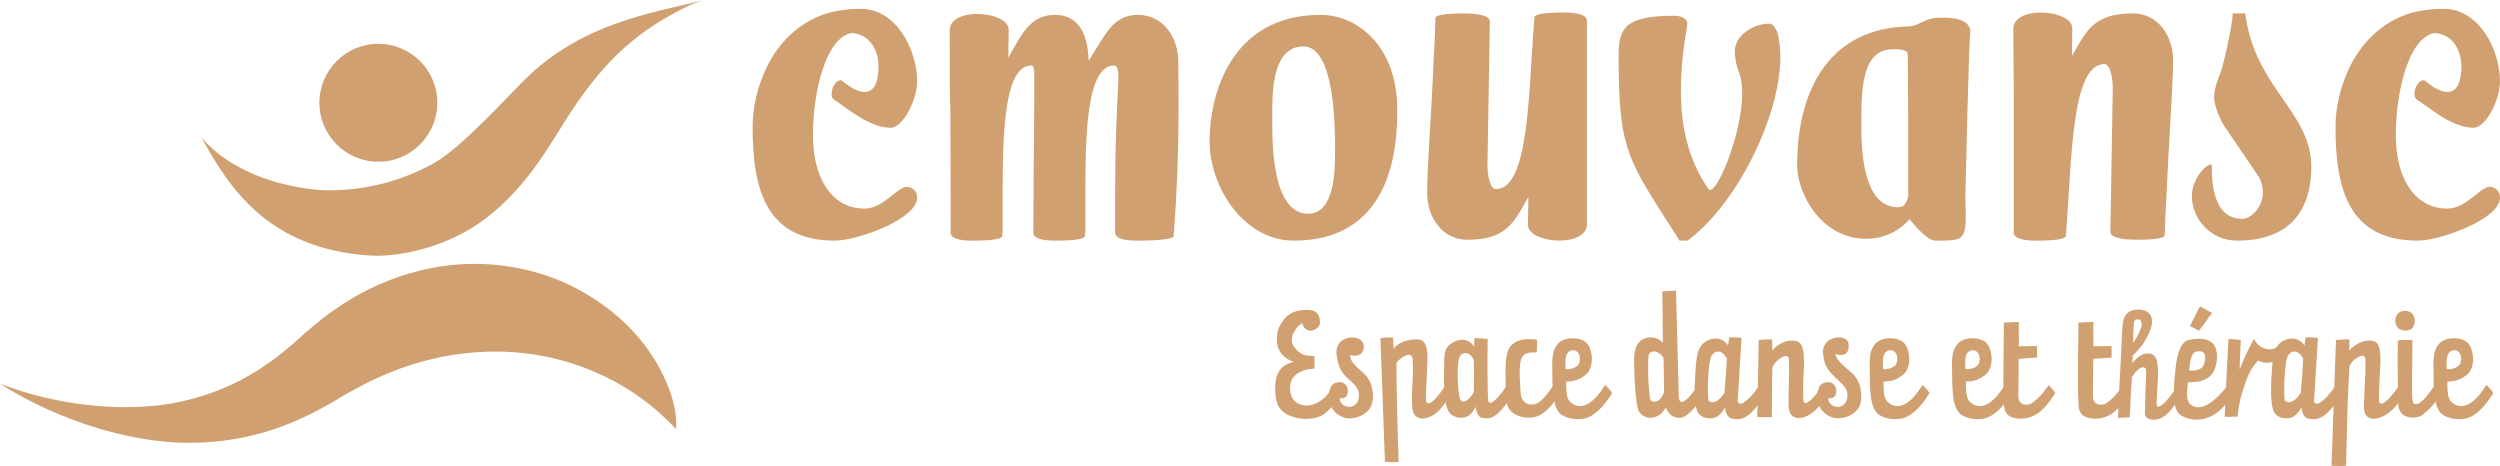 <?xml version="1.0" encoding="UTF-8"?>
<svg id="Calque_2" data-name="Calque 2" xmlns="http://www.w3.org/2000/svg" viewBox="0 0 1854.17 345.65">
  <defs>
    <style>
      .cls-1 {
        fill: #d0a070;
      }
    </style>
  </defs>
  <g id="Calque_1-2" data-name="Calque 1">
    <g>
      <g>
        <path class="cls-1" d="M619.18,178.46c-51.01,0-61-37.91-61-84.42,0-26.88,13.44-69.27,52.73-83.38,7.94-2.76,18.25-4.11,27.58-4.11,25.81,0,41.7,29.6,41.7,54.09,0,13.06-10.36,34.12-19.65,34.12-15.89,0-32.04-14.49-41.69-20.69-1.73-1.04-2.08-2.42-2.08-4.49,0-4.47,3.09-10,6.56-10,.33,0,1.02,0,1.35,.37,6.9,5.82,12.4,8.25,16.55,8.25,7.58,0,10.33-8.25,10.33-18.95,0-10.01-4.84-23.43-19.64-24.81-19.64,3.13-28.96,44.46-28.96,75.14,0,5.51,.37,10.66,1.07,15.48,3.09,20,14.12,39.64,37.2,39.64,14.14,0,24.13-16.15,31.37-16.15,3.76,0,7.92,3.07,7.59,8.57-.71,15.52-44.12,31.34-61.01,31.34"/>
        <path class="cls-1" d="M870.8,170.57l-.33,4.5c-.33,3.4-23.45,3.4-26.87,3.4s-16.55,0-16.55-5.83c0-53.74,.34-57.91,.34-61.35,.7-29.95,2.07-46.17,2.07-54.44,0-6.89-1.71-8.27-3.09-8.27-19.97,0-21.38,48.26-21.38,94.78v27.22l-.33,4.5c-.35,3.4-18.27,3.4-21.73,3.4s-16.52,0-16.52-5.83c.33-74.79,.7-82.04,.7-115.79,0-6.89-.7-8.27-2.08-8.27-19.98,0-21.38,48.26-21.38,94.78v27.22l-.33,4.5c-.33,3.4-18.27,3.4-21.72,3.4s-16.55,0-16.55-5.83c0-101.68-.34-95.45-.34-95.45-.33,0-.33-34.45-.33-54.84,0-8.22,9.98-12.03,20.31-12.03,11.39,0,23.79,4.47,23.45,12.03,0,6.55-.33,13.15-.33,20.39l2.75-4.85c8.62-15.18,15.15-26.87,32.05-26.87,18.61,0,24.47,16.55,24.8,34.1l4.49-7.23c9.32-14.82,15.16-26.87,32.05-26.87,18.97,0,29.96,16.87,29.96,34.79,0,16.57,1.4,64.43-3.09,124.76"/>
        <path class="cls-1" d="M959.47,178.46c-36.87,0-62.37-39.59-62.37-73.73s15.52-93.7,82.36-93.7c27.21,0,56.84,23.06,56.84,70.31,0,23.76-1.69,97.13-76.83,97.13m7.24-144.06c-21.05,0-23.09,28.29-23.09,45.87v12.4c0,14.81,.37,65.84,26.51,65.84,20.04,0,20.04-32.76,20.04-46.87,0-16.56,0-77.24-23.45-77.24"/>
        <path class="cls-1" d="M1156.67,178.46c-11.4,0-23.81-4.49-23.47-12.05,0-6.54,.4-13.09,.4-20.29l-2.81,4.81c-8.59,15.15-15.14,26.89-42.36,26.89-18.99,0-29.97-16.88-29.97-34.83s3.41-64.44,4.47-90.25c.35-11.07,1.36-22.82,1.69-39.32,0-3.47,16.89-3.47,20.37-3.47s19.99,0,19.99,5.87l-1.74,104.42c-.34,11.37,2.4,19.97,6.23,19.97,24.48,0,24.13-70.27,28.22-123.02l.34-4.51c.38-3.42,18.3-3.42,21.71-3.42s16.56,0,17.22,5.83V166.41c0,8.27-9.97,12.05-20.3,12.05"/>
        <path class="cls-1" d="M1251.49,178.46h-5.86c-3.45-5.51-6.53-10.69-9.68-15.14-29.97-47.23-35.46-55.85-35.46-122.35,0-20.33,4.85-29.29,41.69-29.29,4.17,0,9.31,2.08,9.31,5.84-2.72,15.87-4.81,32.74-4.81,49.63,0,25.51,4.81,50.65,20.65,73.39,.33,.33,.72,.33,1.07,.33,6.17,0,23.73-42.39,23.73-71.98,0-6.56-.99-12.43-3.1-17.25-1.34-3.77-2.39-8.95-2.39-13.79,0-11.02,13.06-20.33,25.88-20.33,3.4,0,5.83,6.91,5.83,6.91,1.4,5.47,2.07,11.38,2.07,17.54,0,45.2-33.44,110.97-68.93,136.48"/>
        <path class="cls-1" d="M1457.64,146.12c0,5.14,.33,9.26,.33,12.72,0,19.62-2.44,19.62-22.73,19.62-5.51,0-14.49-10.32-18.98-15.83-6.88,7.93-18.23,14.47-32.04,14.47-33.76,0-51.34-33.78-51.34-54.47,0-57.52,25.14-101.99,82.72-103.04,8.23-.32,11.39-6.52,23.45-6.52,6.84,0,22.07,0,22.4,10.71-1.06-2.76-3.81,121.98-3.81,122.35m-42.38-41.72c0-12.75,0-29.66-.35-64.11,0-3.78-7.23-3.78-11.05-3.78-23.4,0-23.4,30.65-23.4,56.53,0,22.38,2.43,60.65,27.22,60.65,4.83,0,6.18-3.13,7.58-7.93v-41.35Z"/>
        <path class="cls-1" d="M1607.29,135.06c-.4,11.06-1.4,22.75-1.74,39.28,0,3.47-16.88,3.47-20.3,3.47s-20.05,0-20.05-5.89l1.74-104.4c.35-11.37-2.42-20-6.15-20-24.47,0-24.14,70.31-28.28,123.06l-.35,4.46c-.34,3.44-18.23,3.44-21.72,3.44s-16.88,0-16.88-5.86V68.2c0-8.97-.34-23.44-.34-46.87,0-8.27,9.99-12.06,20.32-12.06,11.38,0,23.79,4.49,23.45,12.06,0,6.55-.33,13.07-.33,20.33l2.74-4.83c8.59-15.15,15.16-26.9,42.38-26.9,18.96,0,29.96,16.89,29.96,34.82s-3.43,64.47-4.44,90.3"/>
        <path class="cls-1" d="M1659.03,178.46c-19.99,0-33.39-16.88-33.39-32.71,0-13.12,9.97-23.46,14.15-23.78,.68,0,.68,1.38,.68,2.39,0,8.96,.31,37.9,22.39,37.9,7.21,0,15.47-8.94,15.47-20,0-3.4-.99-6.88-2.74-10.65l-26.89-39.63c-4.82-9.28-6.55-15.52-6.55-20.33,0-4.14,1.05-7.6,3.14-13.78,3.42-5.9,10.67-41.03,10.67-47.93h9.3c6.91,55.51,48.95,72.75,48.95,113.73,0,21.71-7.25,54.79-55.17,54.79"/>
        <path class="cls-1" d="M1793.16,178.46c-51.02,0-61-37.91-61-84.42,0-26.88,13.47-69.27,52.74-83.38,7.92-2.76,18.23-4.11,27.54-4.11,25.82,0,41.71,29.6,41.71,54.09,0,13.06-10.32,34.12-19.63,34.12-15.9,0-32.06-14.49-41.7-20.69-1.75-1.04-2.08-2.42-2.08-4.49,0-4.47,3.08-10,6.56-10,.34,0,1.02,0,1.33,.37,6.91,5.82,12.42,8.25,16.57,8.25,7.56,0,10.32-8.25,10.32-18.95,0-10.01-4.82-23.43-19.63-24.81-19.65,3.13-28.96,44.46-28.96,75.14,0,5.51,.33,10.66,1.06,15.48,3.09,20,14.15,39.64,37.21,39.64,14.15,0,24.12-16.15,31.35-16.15,3.78,0,7.93,3.07,7.59,8.57-.68,15.52-44.11,31.34-60.99,31.34"/>
      </g>
      <g>
        <path class="cls-1" d="M236.88,76.22c0-24.15,19.58-43.73,43.73-43.73s43.73,19.58,43.73,43.73-19.58,43.73-43.73,43.73-43.73-19.58-43.73-43.73"/>
        <path class="cls-1" d="M307.74,201.68c-25.11,6.58-48.55,19.02-68.21,34.3-4.46,3.62-10.5,8.46-13.5,11.19-2.96,2.55-5.82,5.49-8.84,7.98-6.03,5.12-12.16,10.1-18.6,14.48-25.36,18.07-55.87,28.93-86.58,31.56-60.08,5.05-109.41-15.73-112-16.6,.01,0,.06,.01,.06,.02,3.01,1.81,52.24,35.07,118.75,42.59,34.14,3.85,69.84-1.35,101.54-15.53,7.98-3.42,15.76-7.5,23.46-11.75,3.87-2.1,7.61-4.65,11.42-6.86,3.87-2.26,11.52-6.29,17.18-9.23,24.84-12.42,53.2-20.94,82.05-22.62,58.69-4.01,105.49,19.56,132.38,43.07,5.36,4.63,10.18,9.32,14.51,13.95,.03,0,.09,0,.09,0-.28,.22,3.57-18.8-15.46-50.82-9.72-15.7-25.6-34.87-54.23-51.14-19.38-11.12-47.28-20.56-79.67-20.56-14.05,0-28.94,1.78-44.34,5.96"/>
        <path class="cls-1" d="M522.45,0c-.1,.06-6.03,1.38-14.61,5.67-40.06,20.03-63.58,43.97-89.83,85.78-12.77,20.34-34.66,59.27-73.42,80.69-25.38,14.02-53.63,18.56-71,17.34-75.18-5.27-104.08-50.56-124.59-88.42,2.15,3.47,26.35,33.88,86.87,39.8,25.13,1.41,54.8-3.05,84.26-18.91,17.63-9.26,42.58-35.7,65.79-59.61,0-.01,.01-.02,.01-.02,24.72-25.77,52.78-39.21,80.14-47.95,19.65-6.28,38.94-10.12,56.37-14.36"/>
      </g>
      <g>
        <path class="cls-1" d="M968.65,229.84c5.99,0,9.88,1.14,10.36,8.93,.38,5.89-10.74,10.64-13.21,.85-4.85,3.04-7.7,8.65-7.7,12.26,0,3.23,1.14,5.04,3.14,7.22,4.18,4.84,8.65,4.75,13.49,4.94,.48,1.8,0,7.79,.19,9.31-4.85,.38-12.35,1.33-16.44,7.6-2.47,3.8-2.19,11.68,.67,15.29,4.08,5.04,11.5,5.61,16.82,2.95,4.37-2.19,7.79-4.46,13.59-13.58,1.42,1.52,3.52,3.42,5.04,5.98-5.32,9.6-9.5,12.92-11.12,14.35-3.99,3.61-9.5,4.75-15.2,4.75-3.52,0-6.84-.67-10.64-2-9.6-3.52-11.88-10.07-11.88-21.09,0-4.84,.85-9.59,3.71-13.39,2.28-2.95,4.18-3.99,9.88-5.89-3.33-1.14-5.32-2.47-7.22-4.18-3.04-2.57-4.85-7.03-5.04-10.83-.09-2.47-.09-4.84,.57-7.6,1.23-4.65,2.76-5.98,3.9-7.88,3.42-5.32,9.88-7.98,17.1-7.98Z"/>
        <path class="cls-1" d="M985.75,293.78c0-3.61,.76-8.65,4.66-9.79,4.09-1.24,7.03-.57,8.84,3.42,1.23,2.75,.38,9.12-5.61,7.88,.29,4.85,4.09,6.46,7.13,6.46,2.66,0,8.27-2.09,6.94-10.92-.57-3.8-5.6-7.88-9.41-11.5-3.23-3.13-5.23-6.94-6.27-12.07-1.05-4.94-1.61-8.17,.95-12.35,1.71-2.75,6.08-4.66,9.98-4.66,3.32,0,6.75,1.33,7.98,4.28,1.9,4.65-1.05,11.21-9.22,8.74-1.33,4.28,4.94,9.41,9.12,13.02,5.04,4.28,7.41,10.74,7.41,17.67,0,4.37-1.14,7.6-2.95,9.88-3.71,4.46-9.79,6.46-14.44,6.46-1.33,0-2.56-.19-3.61-.48-7.32-2.18-11.5-7.88-11.5-16.05Z"/>
        <path class="cls-1" d="M1047.69,266.32c-.47-6.75-9.12-1.14-11.97,2.66,0,13.97,.19,29.64,1.61,73.63-1.43,.1-2.66,.19-3.8,.19-2.28,0-4.09-.19-6.37-.19l-3.33-91.87c2.76-.38,6.37-.47,9.31-.47,0,2.57,.29,4.94,.47,8.36,3.42-4.75,10.83-7.22,18.05-6.94,9.69,.38,6.65,17.29,6.46,28.31-.09,5.13-.95,16.91-.28,18.15,1.99,3.51,7.79-2.57,14.44-12.54,1.8,1.61,3.04,3.13,4.47,5.32-2.66,4.85-7.89,13.21-13.21,16.63-5.7,3.61-15.58,5.6-16.15-5.89-.85-15.39,1.33-20.62,.29-35.34Z"/>
        <path class="cls-1" d="M1094.24,301.76c-2.19,4.94-5.32,8.08-10.55,8.08-3.61,0-7.6-1.52-9.41-4.84-2.76-5.04-3.32-13.78-3.32-23.94,0-2.38,.09-4.84,.09-7.41,.09-5.89-.09-9.88,.85-13.01,.76-2.57,2.28-4.56,5.23-6.37,2.09-1.33,4.66-2.28,7.22-2.28,3.14,0,6.37,1.33,8.93,4.94,0-1.24,.1-5.13,.38-6.18,3.8,.1,5.8,.29,9.69,.57-.19,19.1-.19,38.67,.38,45.7,.19,2,2.38,2,3.42,1.14,2.66-2,5.23-4.56,10.64-12.54,2.19,1.9,3.61,4.08,4.94,5.98-7.51,11.31-13.49,18.72-19.76,18.72-5.61-.1-6.84-.95-8.74-8.55Zm-1.23-35.25c-2-3.33-4.18-4.66-6.18-4.66-2.28,0-4.18,1.71-4.75,4.08-.67,2.66-.95,7.22-.95,12.07,0,7.32,.67,15.2,1.9,18.33,.38,.95,1.14,1.43,2.18,1.43,2.09,0,5.23-2,7.89-7.03,0-11.21,.19-14.35-.09-24.23Z"/>
        <path class="cls-1" d="M1139.75,261.38c-4.18,.09-9.41-.57-11.5,4.94-2.09,5.51-.85,18.91-.28,26.98,1.04,4.47,4.66,6.84,7.79,6.75,4.09-.09,7.41-1.04,16.53-14.44,1.23,1.33,3.71,3.71,4.84,5.98-8.55,13.4-14.92,18.24-23.56,18.24-5.32,0-13.3-2.56-15.39-8.74-.95-2.56-1.43-6.65-1.43-9.5,0-4.56-.19-9.59-.19-14.34,0-8.27,.47-15.96,3.23-19.76,3.23-4.56,8.74-5.98,14.54-5.98,1.9,0,3.71,.09,5.61,.38,.1,2.28-.09,7.03-.19,9.5Z"/>
        <path class="cls-1" d="M1161.59,283.04c.09,5.61-.19,12.07,2.94,15.01,1.71,1.62,4.18,3.14,7.32,3.14,4.85,0,11.21-3.61,18.62-15.68,1.61,1.52,3.8,3.52,5.13,5.99-5.51,9.59-13.49,17.58-20.52,18.91-1.71,.29-3.42,.47-4.94,.47-6.75,0-11.31-2.66-12.73-3.8-2.28-2-3.7-5.13-4.56-8.83-1.52-6.55-1.42-14.73-1.52-20.9,0-2.38-.09-4.75-.09-7.12,0-6.75,.76-13.11,6.18-17,2.19-1.52,5.51-2.38,8.84-2.38,4.66,0,9.31,1.52,11.4,4.56,3.9,5.51,4.56,17.77-1.71,22.61-5.42,4.28-9.03,4.66-14.35,5.04Zm2.76-22.71c-4.18,2.09-3.33,9.69-3.14,13.39,2.66,.38,6.46-.47,8.74-2.47,1.8-1.52,2.38-5.22,1.33-7.98-.95-2.66-3.61-4.56-6.94-2.94Z"/>
        <path class="cls-1" d="M1245.86,309.93c-3.99,0-7.98-1.71-10.45-7.7-1.61,3.23-4.37,5.89-7.79,7.03-1.14,.38-2.57,.67-3.61,.67-2.66,0-5.7-1.33-8.08-4.09-3.52-4.08-3.99-36.58-3.99-38.57,0-5.04,.76-11.97,5.61-15.1,1.9-1.24,4.18-2,6.56-2,3.23,0,6.65,1.33,9.22,4.08-.28-6.46,0-17.58-.47-38.1l10.17-.57c.85,37.81,1.61,55.67,2.09,79.42,.95,7.41,8.36,.1,14.06-9.4,1.52,1.14,3.8,3.71,5.13,5.89-5.23,9.12-13.02,18.43-18.43,18.43Zm-12.07-44.46c-2.09-3.33-4.94-4.84-7.22-4.84-2.09,0-3.71,1.23-3.9,3.51-.66,7.03-.28,23.28,1.24,31.83,.47,2.47,3.61,2.38,6.08,.95,2.38-1.33,3.61-4.37,4.18-6.08-.1-11.21-.1-11.78-.38-25.37Z"/>
        <path class="cls-1" d="M1279.3,302.23c-1.81,3.8-4.85,6.55-7.22,7.41-1.14,.38-2.47,.67-3.9,.67-3.61,0-7.51-1.52-9.12-4.85-1.61-3.51-2.19-8.93-2.19-15.58,0-5.13,.29-10.92,.76-16.91,.86-10.74,1.9-16.25,7.7-19.86,1.99-1.23,4.46-2,7.03-2,3.42,0,6.84,1.43,9.31,5.13,.28-2.19,.57-4.18,.85-6.08,3.8,.09,6.08,.09,9.12,.47-1.05,19-2.47,38.95-2.85,46.84-.09,2,2.66,2.38,3.8,1.52,2.76-2,5.51-3.23,12.35-13.39,2.09,1.9,3.71,3.99,4.94,5.89-11.02,17.67-16.91,19.38-21.47,19.38-5.32,0-7.79-1.04-9.12-8.64Zm1.42-36.39c-2.18-3.8-4.56-5.13-6.56-5.13-2.57,0-4.66,2.28-5.42,4.75-1.43,4.28-2.09,15.58-2.09,23.46,0,4.47,.19,7.89,.67,8.36,.67,.67,1.61,1.04,2.76,1.04,2.28,0,5.42-1.71,8.84-6.84,.86-11.21,1.33-14.63,1.81-25.65Z"/>
        <path class="cls-1" d="M1326.8,266.8c-.09-2-.95-2.75-2.28-2.75-3.14,0-8.65,4.75-9.98,8.36-.47,12.54-.29,22.71-.38,36.86-1.43,.09-2.66,.19-3.8,.19-2.28,0-4.28-.19-7.03-.19l1.05-57.1c3.33-.38,6.94-.48,9.88-.48,.1,2.57,.19,4.94,.19,8.36,2.95-3.9,8.84-7.5,14.63-7.5,1.24,0,2.47,.19,3.71,.57,6.75,2.09,5.13,17.77,4.75,26.89-.19,5.13-.47,17,.29,18.15,1.71,3.13,7.79-3.33,14.25-12.54,1.33,1.42,3.61,3.51,4.75,5.89-3.33,5.51-8.93,12.07-14.25,15.67-2.38,1.62-5.51,2.85-8.46,2.85-3.99,0-7.51-2.28-7.6-8.93-.29-14.82,.85-21,.28-34.29Z"/>
        <path class="cls-1" d="M1347.98,293.78c0-3.61,.76-8.65,4.66-9.79,4.08-1.24,7.03-.57,8.84,3.42,1.23,2.75,.38,9.12-5.61,7.88,.29,4.85,4.09,6.46,7.13,6.46,2.66,0,8.27-2.09,6.94-10.92-.57-3.8-5.61-7.88-9.41-11.5-3.23-3.13-6.56-6.94-7.6-12.07-1.04-4.94-1.61-8.17,.95-12.35,1.61-2.57,5.7-4.66,10.07-4.66,2.94,0,6.74,1.33,7.12,4.75,.57,5.32-1.52,10.07-9.69,7.6,0,4.28,7.51,10.07,11.69,13.68,3.99,3.42,6.27,8.17,6.94,12.45,.28,1.9,.47,3.61,.47,5.22,0,4.37-1.14,7.6-2.95,9.88-3.7,4.46-9.79,6.46-14.44,6.46-1.33,0-2.57-.19-3.61-.48-7.6-2.75-11.5-7.88-11.5-16.05Z"/>
        <path class="cls-1" d="M1397,283.04c.1,5.61-.19,12.07,2.95,15.01,1.71,1.62,4.18,3.14,7.32,3.14,4.84,0,11.21-3.61,18.62-15.68,1.62,1.52,3.8,3.52,5.13,5.99-5.51,9.59-13.49,17.58-20.52,18.91-1.71,.29-3.42,.47-4.94,.47-6.75,0-11.31-2.66-12.73-3.8-2.28-2-3.71-5.13-4.56-8.83-1.52-6.55-1.43-14.73-1.52-20.9,0-2.38-.1-4.75-.1-7.12,0-6.75,.76-13.11,6.18-17,2.18-1.52,5.51-2.38,8.84-2.38,4.66,0,9.31,1.52,11.4,4.56,3.9,5.51,4.56,17.77-1.71,22.61-5.42,4.28-9.03,4.66-14.35,5.04Zm2.76-22.71c-4.18,2.09-3.33,9.69-3.14,13.39,2.66,.38,6.46-.47,8.74-2.47,1.81-1.52,2.38-5.22,1.33-7.98-.95-2.66-3.61-4.56-6.94-2.94Z"/>
        <path class="cls-1" d="M1458.08,283.04c.09,5.61-.19,12.07,2.94,15.01,1.71,1.62,4.18,3.14,7.32,3.14,4.85,0,11.21-3.61,18.62-15.68,1.61,1.52,3.8,3.52,5.13,5.99-5.51,9.59-13.49,17.58-20.52,18.91-1.71,.29-3.42,.47-4.94,.47-6.75,0-11.31-2.66-12.73-3.8-2.28-2-3.7-5.13-4.56-8.83-1.52-6.55-1.42-14.73-1.52-20.9,0-2.38-.09-4.75-.09-7.12,0-6.75,.76-13.11,6.18-17,2.19-1.52,5.51-2.38,8.84-2.38,4.66,0,9.31,1.52,11.4,4.56,3.9,5.51,4.56,17.77-1.71,22.61-5.42,4.28-9.03,4.66-14.35,5.04Zm2.76-22.71c-4.18,2.09-3.33,9.69-3.14,13.39,2.66,.38,6.46-.47,8.74-2.47,1.8-1.52,2.38-5.22,1.33-7.98-.95-2.66-3.61-4.56-6.94-2.94Z"/>
        <path class="cls-1" d="M1486.2,239.25c2.76-.09,6.84-.38,11.12-.47-.38,6.55,.29,11.21-.09,18.05,3.33,.1,8.36-.19,13.49-.19,.19,4.84,.19,6.93,0,8.55-5.8,.47-9.31,.57-13.49,.95l-.29,27.46c-.09,7.5,7.13,7.79,10.74,4.94,6.08-4.75,7.41-7.22,11.88-12.92,1.33,1.42,2.94,3.13,4.75,5.89-3.8,5.99-6.08,9.21-10.83,13.4-4.56,4.08-10.07,5.6-14.73,5.6s-8.36-1.42-9.88-3.04c-1.14-1.33-2.28-3.04-2.47-5.6-.47-7.51-.57-14.63-.57-20.71,0-4.84,.09-9.02,.09-12.16l.29-29.74Z"/>
        <path class="cls-1" d="M1541.49,239.25c2.76-.09,6.84-.38,11.12-.47-.38,6.55,.29,11.21-.09,18.05,3.33,.1,8.36-.19,13.49-.19,.19,4.84,.19,6.93,0,8.55-5.8,.47-9.31,.57-13.49,.95l-.29,27.46c-.09,7.5,7.13,7.79,10.74,4.94,6.08-4.75,7.41-7.22,11.88-12.92,1.33,1.42,2.94,3.13,4.75,5.89-3.8,5.99-6.08,9.21-10.83,13.4-4.56,4.08-10.07,5.6-14.73,5.6s-8.36-1.42-9.88-3.04c-1.14-1.33-2.28-3.04-2.47-5.6-.47-7.51-.57-14.63-.57-20.71,0-4.84,.09-9.02,.09-12.16l.29-29.74Z"/>
        <path class="cls-1" d="M1596.19,262.75c5.43,2.23,4.63,15.16,3.75,26.49-.32,4.23-.56,11.25-.24,11.81,1.04,2.15,6.46-1.76,12.77-11.33,1.12,.96,2.87,2.79,4.07,5.03-5.43,8.86-8.7,12.53-13.32,15.16-1.36,.8-3.59,1.36-5.82,1.36-3.35,0-6.7-1.28-6.62-4.71,.08-8.3,.64-20.11,.96-30.32,.24-6.86-6.38-3.91-10.53,3.51-.16,4.71-.4,5.66-.56,8.14-.64,7.5-.48,14.76-1.12,21.62-2.07,0-6.14,.4-8.7,.4,.64-12.21,1.12-27.84,1.6-33.43,.4-5.59,1.2-25.77,1.52-30.8,.32-3.99-.24-13.08,7.58-15.48,1.04-.32,2.63-.64,4.55-.64,4.15,0,9.18,1.52,9.97,7.74,.56,4.15-1.99,10.05-5.19,15.48-1.6,2.79-4.31,6.22-9.1,10.93-.16,1.2-.16,5.11-.4,5.74,5.43-7.02,10.69-8.38,14.84-6.7Zm-14.12-8.38c3.35-4.55,5.58-10.05,6.06-11.73,1.76-6.86-5.11-7.5-5.51-2.95s-.56,9.1-.56,14.68Z"/>
        <path class="cls-1" d="M1622.79,283.52c-.76,5.32-1.61,12.92,1.23,15.87,3.99,4.08,12.92,5.99,28.41-13.77,1.43,1.52,3.33,3.13,4.47,5.6-9.5,15.96-19.76,20.04-27.55,20.04-6.74,0-11.69-2.94-12.92-4.08-3.33-3.13-4.18-9.21-4.18-15.67,0-4.84,.48-9.98,.85-14.16,1.05-10.74,2.66-23.46,10.45-25.27,2.19-.47,4.75-.85,7.13-.85,4.37,0,8.65,1.14,11.12,4.18,4.09,5.04,3.23,19.38-3.52,24.23-5.89,4.27-10.17,3.51-15.49,3.89Zm6.18-22.8c-4.37,.76-5.04,10.36-5.32,14.06,3.23,.1,6.46,.19,9.12-1.9,1.9-1.42,2.76-5.13,2.76-7.6,0-4.65-2.95-5.22-6.56-4.56Zm1.9-15.39l-6.65-3.61c3.61-6.65,4.18-8.84,7.51-14.54l8.84,4.94c-4.09,5.32-5.13,7.7-9.69,13.21Z"/>
        <path class="cls-1" d="M1680.84,258.82c2.09,.57,5.51,.38,8.55-1.71,1.04,2.28,1.61,4.75,2.18,7.22-3.61,4.94-11.4,5.98-16.91,3.13-5.99,6.46-7.79,11.88-11.21,22.04-2.18,6.46-3.33,12.63-3.8,19.48-1.9,.09-4.28,.19-6.65,.19-1.05,0-2.09,0-3.04-.09,.95-21,1.9-42.09,2.85-57.76l9.12,.76c-.47,11.21-.85,17.2-.85,21.57,0,.09,.09,.19,.19,0,2.38-5.89,4.84-12.45,10.45-22.33,1.9,3.8,4.28,6.17,9.12,7.5Z"/>
        <path class="cls-1" d="M1706.77,302.23c-1.8,3.8-4.84,6.55-7.22,7.41-1.14,.38-2.47,.67-3.9,.67-3.61,0-7.51-1.52-9.12-4.85-1.61-3.51-2.18-8.93-2.18-15.58,0-5.13,.28-10.92,.76-16.91,.85-10.74,1.9-16.25,7.7-19.86,1.99-1.23,4.47-2,7.03-2,3.42,0,6.84,1.43,9.31,5.13,.29-2.19,.57-4.18,.85-6.08,3.8,.09,6.08,.09,9.12,.47-1.05,19-2.47,38.95-2.85,46.84-.1,2,2.66,2.38,3.8,1.52,2.76-2,5.51-3.23,12.35-13.39,2.09,1.9,3.71,3.99,4.94,5.89-11.02,17.67-16.91,19.38-21.47,19.38-5.32,0-7.79-1.04-9.12-8.64Zm1.43-36.39c-2.19-3.8-4.56-5.13-6.56-5.13-2.57,0-4.66,2.28-5.42,4.75-1.43,4.28-2.09,15.58-2.09,23.46,0,4.47,.19,7.89,.67,8.36,.67,.67,1.61,1.04,2.76,1.04,2.28,0,5.42-1.71,8.84-6.84,.85-11.21,1.33-14.63,1.8-25.65Z"/>
        <path class="cls-1" d="M1754.36,266.8c-.1-6.75-9.69-.48-11.78,4.66-.76,12.54-1.52,23.66-2.56,74.01-1.43,.09-2.66,.19-3.8,.19-2.28,0-4.28-.19-7.03-.19l3.33-93.29c3.42-.38,7.03-.48,9.98-.48-.09,2.57,0,4.94-.09,8.36,3.04-3.9,9.03-7.5,14.82-7.5,1.23,0,2.47,.19,3.71,.57,6.65,2.09,4.18,18.81,3.99,26.89-.19,5.13-.95,16.91-.38,18.15,1.71,3.51,6.94-.95,15.11-12.54,1.61,1.61,3.32,3.71,4.66,5.89-3.9,5.99-9.5,12.92-15.11,16.34-5.98,3.61-16.15,5.32-15.96-6.17,.29-15.39,1.33-21.57,1.14-34.87Z"/>
        <path class="cls-1" d="M1790.94,238.01c0,2.38-.85,4.75-2.18,5.7-1.71,1.9-6.65,1.9-8.93,.48-2.28-1.33-3.32-3.71-3.32-6.17,0-4.56,2.75-7.51,7.22-7.51,2.47,0,4.94,1.04,6.08,3.04,.76,1.33,1.14,2.95,1.14,4.47Zm14.92,47.6c1.8,1.61,3.42,3.61,4.84,5.79-5.03,8.55-9.78,13.3-15.3,17.2-1.99,.67-4.08,1.14-6.08,1.14-5.6,0-10.55-3.04-10.64-10.54-.28-18.34-.66-28.12-.28-46.74,2.85-.38,7.6-.28,10.74-.28,.38,19.29-1.33,45.12,.95,46.93,4.09,3.23,10.83-6.46,15.77-13.49Z"/>
        <path class="cls-1" d="M1815.16,283.04c.09,5.61-.19,12.07,2.95,15.01,1.71,1.62,4.18,3.14,7.31,3.14,4.85,0,11.21-3.61,18.62-15.68,1.61,1.52,3.8,3.52,5.13,5.99-5.51,9.59-13.49,17.58-20.52,18.91-1.71,.29-3.42,.47-4.94,.47-6.75,0-11.31-2.66-12.73-3.8-2.28-2-3.71-5.13-4.56-8.83-1.52-6.55-1.43-14.73-1.52-20.9,0-2.38-.09-4.75-.09-7.12,0-6.75,.76-13.11,6.18-17,2.19-1.52,5.51-2.38,8.84-2.38,4.66,0,9.31,1.52,11.4,4.56,3.9,5.51,4.56,17.77-1.71,22.61-5.42,4.28-9.03,4.66-14.35,5.04Zm2.75-22.71c-4.18,2.09-3.32,9.69-3.14,13.39,2.66,.38,6.46-.47,8.74-2.47,1.8-1.52,2.38-5.22,1.33-7.98-.95-2.66-3.61-4.56-6.94-2.94Z"/>
      </g>
    </g>
  </g>
</svg>